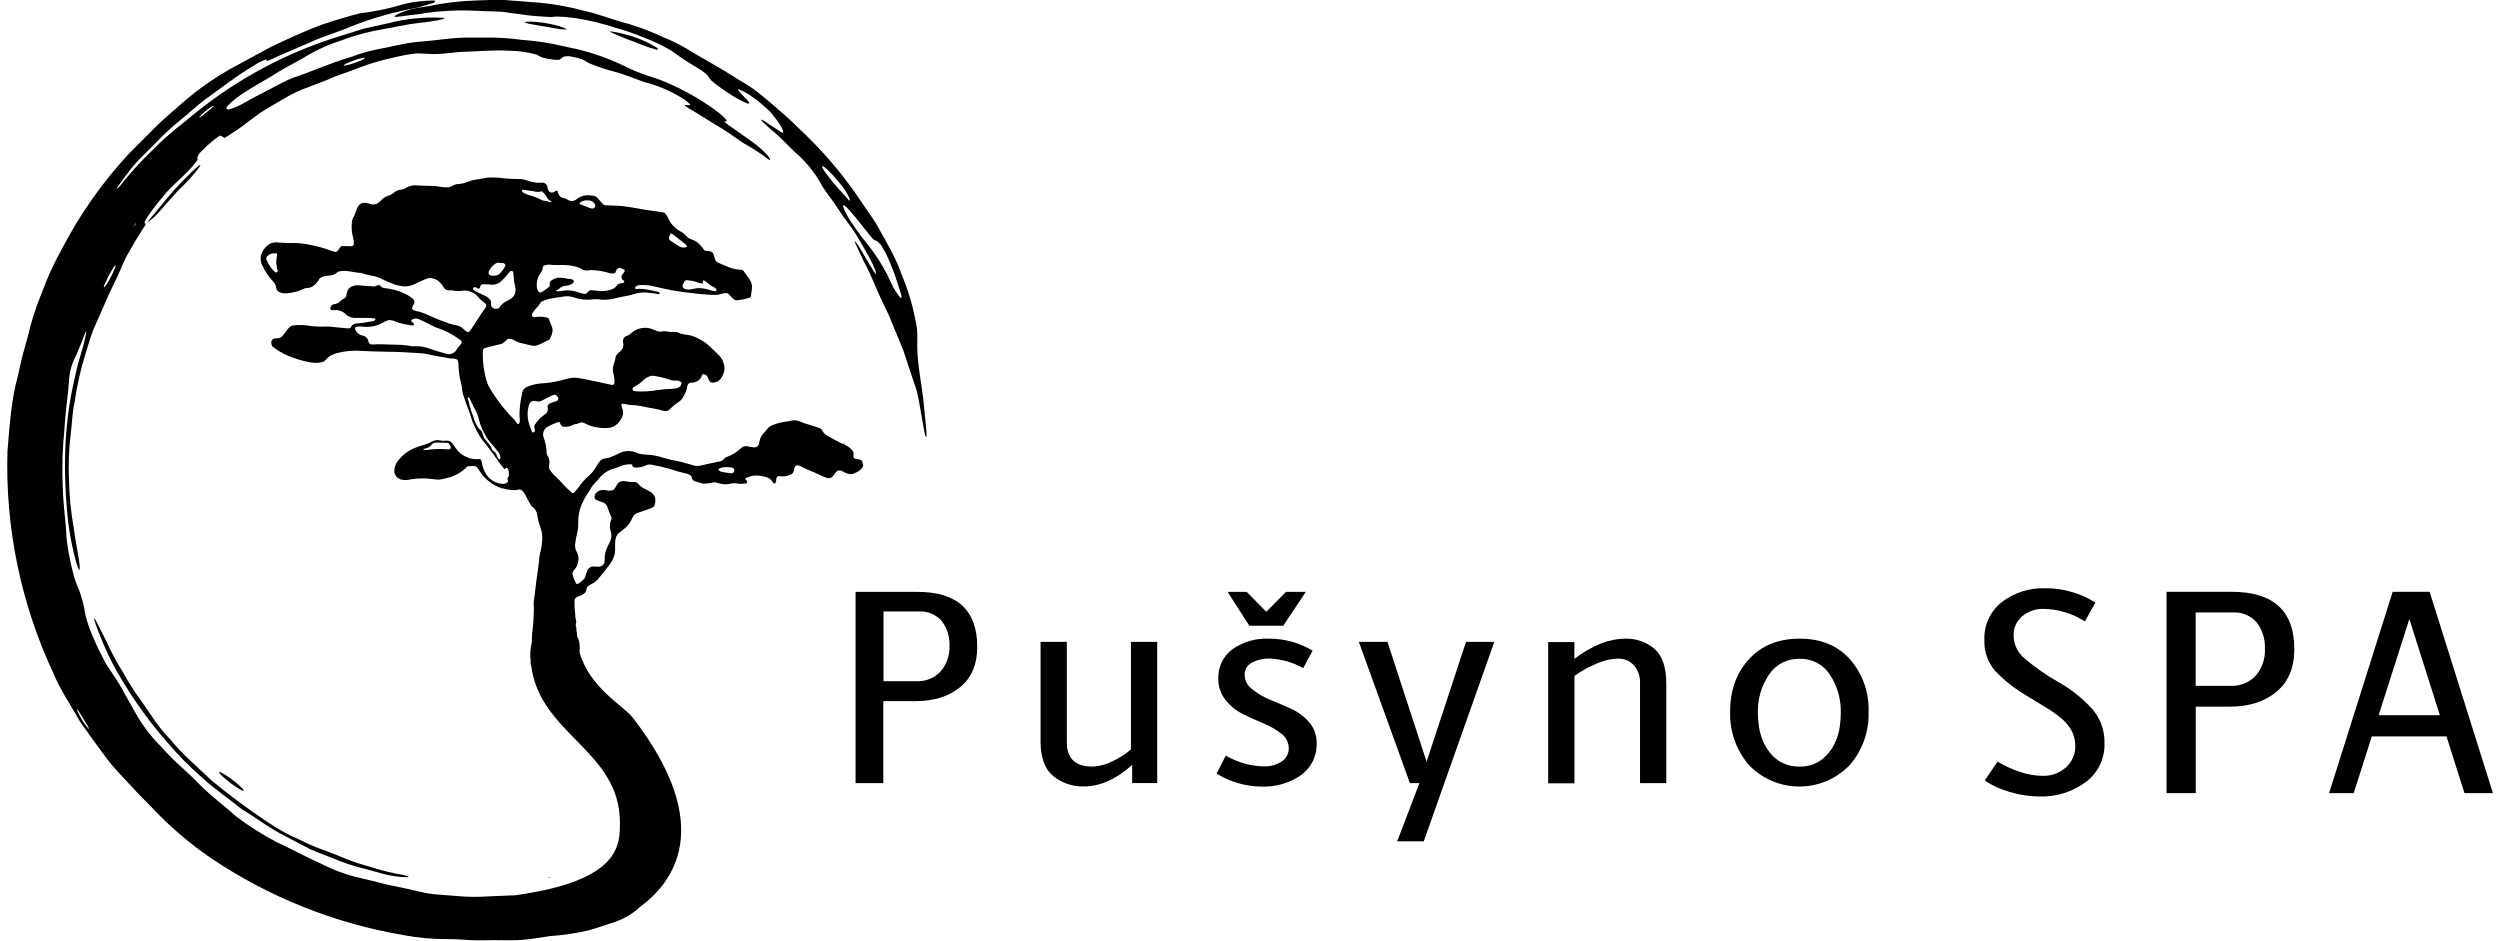 <svg width="100%" height="100%" viewBox="0 0 178 67" fill="none" xmlns="http://www.w3.org/2000/svg">
    <g clip-path="url(#clip0_273_465)">
        <path
            d="M61.47 33.112C61.426 33.043 61.4 32.965 61.394 32.884C61.397 32.866 61.394 32.847 61.385 32.831C61.377 32.815 61.364 32.802 61.347 32.793C61.242 32.685 61.014 32.703 60.891 32.656L60.801 32.609C60.754 32.566 60.772 32.475 60.772 32.414C60.772 32.352 60.786 32.23 60.754 32.186C60.722 32.142 60.725 32.11 60.696 32.078C60.533 31.893 60.334 31.744 60.111 31.64V31.52L60.082 31.552V31.631C60.009 31.599 59.927 31.561 59.819 31.517C59.495 31.362 59.18 31.189 58.874 31C58.749 30.935 58.647 30.833 58.582 30.708C58.559 30.648 58.522 30.595 58.474 30.552C58.426 30.51 58.369 30.479 58.307 30.463C58.015 30.358 57.685 30.267 57.381 30.171C57.26 30.135 57.143 30.09 57.03 30.036C56.799 29.92 56.534 29.893 56.284 29.96C56.042 30.019 55.782 30.036 55.539 30.095C55.362 30.135 55.188 30.192 55.022 30.264C54.859 30.319 54.717 30.42 54.612 30.556C54.539 30.66 54.457 30.758 54.367 30.848C54.211 31.008 54.108 31.212 54.075 31.432C54.013 31.783 53.922 31.905 53.513 31.829C53.437 31.815 53.361 31.815 53.3 31.797C53.198 31.762 53.089 31.758 52.985 31.785C52.881 31.812 52.787 31.869 52.715 31.949C52.44 32.208 52.113 32.407 51.756 32.533C51.695 32.566 51.604 32.595 51.575 32.641C51.53 32.71 51.469 32.766 51.397 32.806C51.325 32.846 51.245 32.867 51.163 32.869C50.768 32.945 50.388 33.036 49.994 33.126C49.764 33.197 49.518 33.192 49.292 33.112C49.111 33.05 48.912 33.007 48.708 32.945C48.591 32.9 48.469 32.87 48.345 32.855C47.969 32.792 47.598 32.705 47.234 32.595C46.823 32.452 46.392 32.375 45.957 32.367C45.722 32.357 45.49 32.305 45.273 32.215C45.077 32.136 44.865 32.103 44.655 32.116C44.444 32.129 44.239 32.189 44.054 32.291C43.911 32.366 43.763 32.432 43.612 32.489C43.45 32.569 43.275 32.62 43.095 32.641C43.005 32.646 42.917 32.673 42.841 32.721C42.764 32.768 42.701 32.834 42.656 32.913C42.576 33.014 42.505 33.121 42.443 33.234C42.302 33.489 42.116 33.715 41.894 33.903C41.615 34.148 41.37 34.429 41.166 34.738C41.072 34.858 40.967 34.981 40.873 35.086C40.851 35.102 40.825 35.11 40.797 35.11C40.77 35.11 40.743 35.102 40.721 35.086C40.537 34.89 40.309 34.738 40.137 34.525C39.914 34.266 39.675 34.022 39.42 33.795C39.381 33.759 39.346 33.719 39.315 33.675C39.102 33.383 39.04 33.401 39.116 32.974C39.143 32.805 39.105 32.633 39.011 32.489C38.952 32.404 38.92 32.302 38.921 32.197C38.906 31.866 38.844 31.539 38.736 31.225C38.697 31.147 38.674 31.061 38.669 30.974C38.664 30.887 38.677 30.799 38.707 30.717C38.737 30.635 38.784 30.56 38.844 30.497C38.905 30.433 38.977 30.383 39.058 30.349C39.273 30.235 39.495 30.138 39.724 30.057C39.75 30.05 39.778 30.05 39.803 30.057C39.877 30.057 39.894 30.177 39.923 30.238C39.949 30.284 39.986 30.323 40.032 30.35C40.078 30.377 40.13 30.39 40.183 30.39C40.385 30.397 40.585 30.356 40.768 30.27C40.828 30.231 40.896 30.205 40.967 30.194C41.133 30.194 41.259 30.086 41.452 30.071C41.553 30.104 41.651 30.145 41.744 30.194C42.24 30.42 42.786 30.514 43.329 30.466C43.464 30.454 43.595 30.416 43.715 30.353C43.835 30.29 43.941 30.205 44.027 30.101C44.102 30.026 44.163 29.939 44.209 29.844C44.29 29.734 44.341 29.605 44.357 29.469C44.374 29.333 44.355 29.196 44.302 29.07C44.27 29.008 44.27 28.933 44.241 28.857C44.212 28.781 44.302 28.748 44.331 28.748C44.361 28.748 44.375 28.748 44.393 28.748C44.672 28.814 44.957 28.85 45.243 28.857C45.67 28.9 46.094 29.023 46.521 29.084C46.763 29.125 47.002 29.18 47.237 29.251C47.319 29.278 47.407 29.281 47.491 29.259C47.574 29.238 47.65 29.192 47.708 29.128C47.881 28.942 48.078 28.779 48.292 28.643C48.465 28.532 48.602 28.374 48.687 28.188C48.806 27.985 48.888 27.764 48.93 27.534C48.929 27.459 48.958 27.387 49.009 27.333C49.06 27.279 49.13 27.246 49.204 27.242H49.266C49.43 27.241 49.59 27.188 49.721 27.089C49.853 26.991 49.95 26.853 49.997 26.695C50.011 26.634 50.102 26.619 50.178 26.663C50.254 26.707 50.344 26.739 50.377 26.833C50.418 26.911 50.453 26.992 50.482 27.075C50.503 27.133 50.544 27.181 50.597 27.212C50.651 27.242 50.714 27.253 50.774 27.242C50.891 27.237 51.005 27.205 51.107 27.147C51.209 27.089 51.295 27.007 51.359 26.909C51.388 26.862 51.406 26.815 51.435 26.757C51.562 26.558 51.611 26.32 51.572 26.088C51.536 25.797 51.408 25.525 51.207 25.311C50.964 25.069 50.719 24.826 50.461 24.599C50.276 24.427 50.066 24.283 49.839 24.172C49.628 24.039 49.397 23.94 49.155 23.88C49.061 23.866 48.971 23.851 48.895 23.833L48.576 23.79C48.377 23.743 48.225 23.591 48.012 23.638C47.816 23.643 47.62 23.628 47.427 23.591C47.357 23.584 47.287 23.584 47.217 23.591C47.019 23.637 46.811 23.61 46.632 23.515C46.549 23.471 46.462 23.436 46.372 23.41C46.184 23.346 45.984 23.325 45.787 23.349C45.491 23.372 45.21 23.489 44.983 23.682C44.891 23.784 44.776 23.862 44.647 23.909C44.559 23.93 44.481 23.981 44.428 24.054C44.374 24.127 44.348 24.216 44.355 24.307C44.355 24.383 44.387 24.444 44.387 24.52C44.39 24.619 44.369 24.717 44.326 24.806C44.283 24.896 44.22 24.974 44.141 25.034C44.069 25.087 44.004 25.149 43.946 25.218C43.899 25.271 43.862 25.332 43.837 25.399C43.815 25.576 43.77 25.75 43.703 25.916C43.623 26.141 43.612 26.385 43.671 26.617C43.734 26.828 43.76 27.048 43.747 27.268C43.746 27.289 43.74 27.311 43.73 27.33C43.719 27.349 43.705 27.365 43.688 27.378C43.671 27.392 43.651 27.401 43.63 27.405C43.609 27.41 43.587 27.41 43.566 27.405L42.075 27.087C41.782 27.026 41.511 26.964 41.221 26.92C40.969 26.876 40.709 26.886 40.461 26.95C40.265 26.996 40.081 27.04 39.877 27.101C39.428 27.212 38.97 27.278 38.508 27.3C38.196 27.33 37.889 27.402 37.596 27.513C37.482 27.548 37.381 27.615 37.305 27.707C37.229 27.799 37.182 27.912 37.17 28.03C37.04 28.577 36.979 29.138 36.988 29.701C37.029 29.846 37.024 30 36.974 30.142C36.959 30.164 36.937 30.179 36.911 30.184C36.885 30.19 36.858 30.185 36.836 30.171C36.775 30.127 36.76 30.051 36.714 30.004C36.669 29.939 36.618 29.878 36.562 29.823C36.456 29.715 36.348 29.61 36.243 29.487C35.827 29.034 35.45 28.545 35.117 28.027C35.028 27.902 34.946 27.77 34.875 27.633C34.764 27.459 34.682 27.269 34.629 27.069C34.454 26.442 34.367 25.793 34.372 25.142C34.372 25.081 34.387 25.005 34.387 24.943C34.394 24.904 34.412 24.867 34.438 24.838C34.465 24.808 34.5 24.787 34.539 24.777C34.691 24.73 34.857 24.701 35.009 24.654L35.74 24.473C35.83 24.425 35.912 24.363 35.983 24.289C36.044 24.245 36.091 24.169 36.167 24.137C36.243 24.105 36.304 24.137 36.366 24.137C36.423 24.143 36.48 24.159 36.532 24.184C36.942 24.458 37.409 24.476 37.871 24.61C38.031 24.642 38.196 24.62 38.342 24.549C38.617 24.441 38.859 24.307 39.134 24.169C39.197 24.04 39.253 23.908 39.301 23.772C39.365 23.581 39.354 23.371 39.268 23.188C39.204 23.046 39.148 22.899 39.102 22.75C39.092 22.715 39.072 22.684 39.045 22.66C39.018 22.636 38.985 22.619 38.95 22.613C38.702 22.55 38.444 22.534 38.19 22.566C38.135 22.579 38.079 22.584 38.023 22.581C37.996 22.578 37.97 22.569 37.947 22.554C37.923 22.539 37.904 22.519 37.891 22.495C37.877 22.471 37.87 22.445 37.869 22.417C37.868 22.39 37.874 22.363 37.886 22.338C37.963 22.215 38.049 22.098 38.143 21.988C38.272 21.861 38.385 21.719 38.479 21.564C38.491 21.539 38.508 21.517 38.528 21.498C38.549 21.48 38.573 21.465 38.599 21.456C38.746 21.386 38.9 21.331 39.058 21.29C39.391 21.214 39.742 21.167 40.075 21.123C40.328 21.069 40.59 21.084 40.835 21.167C41.263 21.324 41.722 21.376 42.174 21.319C42.392 21.294 42.613 21.3 42.829 21.337C43.123 21.356 43.419 21.33 43.706 21.261C43.963 21.199 44.238 21.138 44.495 21.091C44.728 21.058 44.957 21.002 45.179 20.925C45.51 20.826 45.858 20.8 46.199 20.849L46.609 20.895C46.702 20.91 46.854 20.971 46.945 20.925C47.035 20.878 46.916 20.788 46.869 20.773C46.789 20.752 46.708 20.736 46.626 20.726C46.474 20.697 46.334 20.653 46.185 20.636C45.891 20.57 45.588 20.549 45.287 20.574C45.255 20.574 45.211 20.545 45.211 20.516C45.213 20.48 45.229 20.447 45.255 20.422C45.322 20.357 45.408 20.314 45.501 20.303C45.842 20.275 46.185 20.301 46.518 20.379C46.898 20.469 47.296 20.56 47.687 20.636C47.696 20.635 47.705 20.636 47.713 20.639C47.721 20.642 47.728 20.647 47.734 20.653C48.541 20.805 50.868 21.091 51.186 20.971C51.306 20.933 51.428 20.902 51.552 20.881C51.622 20.858 51.697 20.857 51.768 20.878C51.839 20.899 51.901 20.942 51.946 21.001C52.037 21.122 52.144 21.229 52.265 21.319C52.316 21.362 52.382 21.384 52.449 21.38C52.714 21.364 52.977 21.315 53.23 21.234C53.458 21.173 53.472 21.173 53.487 20.901C53.505 20.793 53.519 20.688 53.534 20.58C53.569 20.346 53.514 20.107 53.382 19.911C53.244 19.698 53.089 19.503 52.94 19.289C52.925 19.267 52.904 19.248 52.881 19.235C52.857 19.222 52.83 19.215 52.803 19.213C52.402 19.199 52.008 19.099 51.648 18.921C51.464 18.86 51.297 18.77 51.116 18.694C51.063 18.671 51.016 18.636 50.978 18.591C50.941 18.546 50.915 18.493 50.903 18.436C50.888 18.404 50.888 18.361 50.871 18.328C50.78 17.949 50.719 17.887 50.324 17.873C50.279 17.873 50.235 17.862 50.195 17.841C50.155 17.82 50.121 17.79 50.096 17.753C50.081 17.721 50.049 17.692 50.035 17.66C49.918 17.501 49.78 17.358 49.625 17.236C49.523 17.162 49.41 17.105 49.289 17.067C49.112 17.015 48.954 16.914 48.833 16.775C48.717 16.637 48.571 16.527 48.406 16.454C48.026 16.236 47.727 15.899 47.556 15.496C47.517 15.416 47.471 15.34 47.418 15.268C47.397 15.228 47.367 15.193 47.33 15.167C47.293 15.14 47.25 15.123 47.205 15.116C46.962 15.087 46.72 15.04 46.477 15.011C46.141 14.979 45.822 14.92 45.504 14.859C45.106 14.783 44.712 14.722 44.317 14.675C43.922 14.628 43.539 14.646 43.148 14.617C43.049 14.611 42.956 14.567 42.89 14.494L42.569 14.129C42.526 14.071 42.471 14.023 42.408 13.989C42.345 13.955 42.275 13.935 42.203 13.93C42.112 13.928 42.021 13.918 41.931 13.901C41.694 13.892 41.459 13.945 41.248 14.053C41.078 14.143 40.955 14.31 40.712 14.31C40.47 14.31 40.379 14.176 40.213 14.114C40.198 14.114 40.181 14.114 40.166 14.114C40.048 14.097 39.94 14.041 39.857 13.956C39.775 13.87 39.723 13.759 39.71 13.641C39.71 13.565 39.619 13.551 39.543 13.612C39.532 13.627 39.515 13.637 39.496 13.641C39.46 13.673 39.416 13.695 39.368 13.706C39.321 13.716 39.272 13.715 39.225 13.701C39.178 13.688 39.135 13.663 39.101 13.629C39.066 13.595 39.04 13.553 39.026 13.507C39.004 13.402 38.974 13.3 38.935 13.2C38.909 13.144 38.868 13.096 38.817 13.061C38.765 13.027 38.705 13.007 38.643 13.005C38.517 13.019 38.389 13.019 38.263 13.005C38.029 12.989 37.798 12.943 37.576 12.867C37.363 12.781 37.136 12.74 36.907 12.745C36.587 12.745 36.268 12.73 35.951 12.701C35.563 12.65 35.172 12.629 34.781 12.639C34.546 12.664 34.312 12.704 34.083 12.762C33.828 12.788 33.578 12.844 33.337 12.929C33.087 13.04 32.818 13.101 32.545 13.11C32.471 13.116 32.398 13.137 32.332 13.171C32.237 13.222 32.139 13.268 32.039 13.308C31.952 13.339 31.859 13.349 31.767 13.338C31.507 13.338 31.265 13.279 31.008 13.247C30.866 13.235 30.723 13.23 30.581 13.232C30.288 13.232 29.996 13.218 29.704 13.2C29.41 13.166 29.114 13.237 28.868 13.399C28.669 13.536 28.441 13.489 28.245 13.583C28.049 13.676 27.953 13.84 27.742 13.901C27.494 13.963 27.271 14.101 27.105 14.295C27.041 14.36 26.97 14.416 26.892 14.462C26.825 14.512 26.747 14.546 26.664 14.559C26.582 14.572 26.497 14.565 26.418 14.538C26.3 14.494 26.177 14.463 26.053 14.447C25.926 14.421 25.794 14.443 25.682 14.507C25.57 14.572 25.486 14.675 25.445 14.798C25.344 15.077 25.228 15.351 25.097 15.618C25.078 15.655 25.067 15.696 25.065 15.738C25.024 16.042 25.029 16.35 25.079 16.652C25.126 16.833 25.155 17 25.187 17.184C25.195 17.255 25.195 17.326 25.187 17.397C25.182 17.431 25.166 17.463 25.141 17.487C25.116 17.511 25.084 17.527 25.05 17.531C24.837 17.531 24.623 17.531 24.395 17.517C24.36 17.514 24.324 17.521 24.292 17.537C24.26 17.553 24.233 17.577 24.214 17.607C24.214 17.639 24.167 17.669 24.153 17.701C24.015 17.943 23.954 17.993 23.62 17.867C23.181 17.699 22.728 17.567 22.267 17.473C21.789 17.356 21.298 17.299 20.805 17.303C20.513 17.321 20.016 17.274 19.712 17.26C19.574 17.25 19.435 17.271 19.306 17.321C19.177 17.372 19.061 17.451 18.967 17.552C18.843 17.661 18.743 17.795 18.674 17.946C18.595 18.091 18.554 18.253 18.554 18.418C18.554 18.582 18.595 18.744 18.674 18.889C18.857 19.304 19.109 19.684 19.42 20.014C19.557 20.14 19.644 20.313 19.663 20.498C19.669 20.547 19.685 20.593 19.709 20.636C19.747 20.698 19.799 20.75 19.861 20.788C19.954 20.831 20.052 20.862 20.154 20.878C20.336 20.89 20.52 20.88 20.7 20.849C21.024 20.804 21.338 20.705 21.63 20.557C21.695 20.524 21.767 20.508 21.84 20.51C21.96 20.51 22.078 20.484 22.186 20.434C22.294 20.384 22.39 20.31 22.466 20.218C22.554 20.131 22.631 20.033 22.694 19.926C22.73 19.862 22.78 19.807 22.84 19.765C22.9 19.723 22.969 19.695 23.042 19.683C23.166 19.648 23.295 19.627 23.425 19.622C23.64 19.617 23.847 19.537 24.009 19.394C24.081 19.342 24.166 19.311 24.255 19.304C24.488 19.277 24.724 19.287 24.953 19.333L25.538 19.427C25.593 19.419 25.649 19.419 25.705 19.427C25.996 19.532 26.296 19.608 26.602 19.654C26.831 19.703 27.052 19.785 27.257 19.897C27.462 20.004 27.675 20.096 27.894 20.171C28.142 20.28 28.404 20.351 28.672 20.384C28.948 20.414 29.228 20.367 29.479 20.247L30.063 19.973C30.201 19.908 30.342 19.852 30.487 19.806C30.637 19.788 30.79 19.805 30.932 19.856C31.075 19.907 31.203 19.99 31.309 20.098C31.423 20.211 31.521 20.339 31.601 20.478C31.642 20.548 31.704 20.604 31.777 20.639C31.851 20.673 31.933 20.686 32.013 20.674C32.068 20.666 32.124 20.666 32.18 20.674C32.444 20.741 32.72 20.747 32.986 20.691C33.141 20.672 33.298 20.694 33.443 20.752C33.655 20.805 33.846 20.921 33.989 21.085C34.139 21.27 34.313 21.433 34.507 21.57C34.615 21.649 34.673 21.739 34.597 21.862C34.568 21.909 34.539 21.956 34.507 21.999C34.293 22.242 33.504 23.579 33.396 23.626C33.364 23.64 33.328 23.645 33.294 23.64C33.259 23.634 33.227 23.62 33.2 23.597C33.111 23.535 33.029 23.463 32.954 23.384C32.816 23.256 32.641 23.176 32.455 23.156C32.31 23.128 32.168 23.093 32.028 23.048C31.616 22.911 31.235 22.756 30.841 22.592C30.66 22.516 30.476 22.426 30.294 22.35C30.157 22.303 30.019 22.242 29.882 22.198C29.725 22.18 29.571 22.138 29.426 22.075C29.274 21.97 29.365 21.818 29.444 21.696C29.47 21.659 29.489 21.616 29.498 21.572C29.507 21.527 29.506 21.481 29.496 21.436C29.486 21.392 29.466 21.35 29.438 21.314C29.411 21.277 29.376 21.247 29.335 21.226C29.138 21.067 28.917 20.939 28.681 20.846C28.298 20.68 27.893 20.571 27.479 20.525C27.391 20.521 27.303 20.501 27.222 20.466C27.114 20.434 27.084 20.282 26.962 20.297C26.839 20.311 26.766 20.373 26.669 20.39C26.563 20.392 26.456 20.386 26.351 20.373C26.076 20.373 25.804 20.329 25.544 20.314C25.366 20.298 25.188 20.329 25.027 20.405C24.957 20.436 24.895 20.482 24.844 20.54C24.794 20.597 24.756 20.665 24.734 20.738C24.691 20.878 24.655 21.02 24.629 21.164C24.442 21.269 24.268 21.397 24.112 21.544C24.052 21.586 23.984 21.617 23.913 21.634L23.702 21.681C23.594 21.71 23.442 21.973 23.565 22.061C23.571 22.066 23.578 22.071 23.585 22.073C23.593 22.076 23.601 22.076 23.609 22.075C23.746 22.091 23.884 22.091 24.021 22.075C24.159 22.099 24.293 22.145 24.416 22.213C24.538 22.289 24.614 22.397 24.734 22.473C24.903 22.579 25.099 22.637 25.299 22.639H26.044C26.247 22.634 26.45 22.643 26.652 22.668C26.684 22.668 26.728 22.7 26.728 22.73C26.728 22.759 26.728 22.762 26.728 22.762C26.703 22.794 26.671 22.821 26.634 22.839C26.597 22.858 26.556 22.867 26.515 22.867C26.148 22.946 25.777 23.002 25.404 23.033C25.338 23.031 25.273 23.044 25.213 23.07C25.152 23.096 25.099 23.136 25.056 23.185C25.009 23.246 24.98 23.337 24.904 23.369C24.807 23.383 24.709 23.383 24.611 23.369C24.199 23.322 23.79 23.293 23.363 23.246C22.963 23.267 22.561 23.258 22.162 23.217C21.741 23.133 21.31 23.117 20.884 23.171C20.793 23.174 20.706 23.212 20.642 23.279C20.572 23.336 20.511 23.401 20.458 23.474C20.382 23.55 20.335 23.658 20.259 23.734C20.002 24.026 20.078 24.067 19.636 24.096C19.59 24.092 19.544 24.098 19.501 24.114C19.459 24.131 19.42 24.157 19.389 24.192C19.359 24.226 19.336 24.267 19.324 24.311C19.312 24.355 19.311 24.402 19.32 24.447C19.327 24.516 19.348 24.584 19.382 24.645C19.4 24.677 19.426 24.703 19.458 24.721C19.732 24.926 20.026 25.104 20.335 25.253C20.656 25.396 20.986 25.518 21.323 25.618C21.826 25.752 22.358 25.91 22.875 25.799C22.986 25.781 23.089 25.727 23.167 25.647C23.254 25.545 23.352 25.453 23.46 25.372C23.64 25.261 23.838 25.179 24.044 25.13C24.56 24.997 25.094 24.945 25.626 24.978C26.234 25.008 26.827 25.04 27.435 25.04C28.312 25.04 29.189 25.101 30.081 25.159C30.174 25.168 30.265 25.183 30.356 25.206C30.706 25.267 31.072 25.358 31.42 25.405C31.604 25.434 31.785 25.466 31.969 25.51C32.153 25.554 32.531 25.466 32.606 25.694C32.621 25.752 32.621 25.814 32.639 25.875C32.644 26.362 32.709 26.847 32.834 27.317C32.852 27.356 32.863 27.398 32.867 27.44C32.885 27.725 32.941 28.006 33.033 28.275C33.109 28.535 33.519 29.552 33.618 29.963C33.618 29.993 33.647 30.025 33.662 30.069C33.822 30.46 34.017 30.837 34.246 31.193C34.384 31.392 34.539 31.558 34.702 31.777C34.866 31.996 35.115 32.309 35.249 32.507C35.383 32.706 35.462 32.825 35.585 32.992L35.767 33.22C35.813 33.266 35.843 33.342 35.904 33.389C35.913 33.396 35.923 33.4 35.934 33.4C35.946 33.4 35.956 33.396 35.965 33.389C36.012 33.357 36.012 33.281 36.088 33.313C36.109 33.319 36.129 33.331 36.145 33.347C36.161 33.363 36.172 33.382 36.179 33.404C36.218 33.505 36.234 33.614 36.225 33.722C36.225 33.783 36.255 33.845 36.225 33.906C36.196 33.967 36.132 33.996 36.132 34.072C36.132 34.192 36.225 34.254 36.103 34.364C36.017 34.424 35.915 34.455 35.81 34.455C35.568 34.445 35.333 34.376 35.123 34.254C34.914 34.133 34.737 33.962 34.609 33.757C34.441 33.477 34.331 33.166 34.287 32.843C34.278 32.791 34.252 32.744 34.214 32.709C34.191 32.694 34.166 32.686 34.139 32.683C34.112 32.68 34.085 32.682 34.059 32.691C33.742 32.711 33.424 32.648 33.139 32.507C32.854 32.366 32.611 32.152 32.434 31.888C32.297 31.689 32.174 31.447 31.946 31.386C31.83 31.37 31.713 31.37 31.598 31.386C31.414 31.386 31.233 31.324 31.048 31.339C30.887 31.372 30.732 31.434 30.592 31.523C30.242 31.689 29.862 31.751 29.514 31.902C29.05 32.091 28.646 32.401 28.344 32.799C28.162 33.015 28.065 33.29 28.073 33.573C28.087 33.701 28.137 33.822 28.218 33.922C28.299 34.021 28.407 34.096 28.529 34.137C28.779 34.199 29.041 34.194 29.289 34.122C29.773 34.049 30.265 34.043 30.75 34.105C30.922 34.129 31.095 34.145 31.268 34.151C31.438 34.13 31.606 34.095 31.77 34.046C32.281 33.939 32.753 33.697 33.139 33.345C33.186 33.28 33.249 33.227 33.323 33.193C33.368 33.186 33.414 33.186 33.46 33.193C33.591 33.17 33.724 33.17 33.855 33.193C33.957 33.257 34.041 33.346 34.097 33.453C34.258 33.736 34.469 33.988 34.72 34.195C35.022 34.458 35.374 34.656 35.755 34.779H35.769C35.801 34.779 35.816 34.779 35.845 34.779C35.989 34.826 36.137 34.857 36.287 34.873C36.419 34.89 36.551 34.9 36.684 34.902C36.728 34.902 36.775 34.873 36.836 34.873C36.894 34.851 36.957 34.845 37.018 34.855C37.079 34.866 37.136 34.892 37.184 34.931C37.321 35.083 37.43 35.258 37.506 35.448C37.564 35.556 37.626 35.661 37.687 35.769C37.727 35.853 37.773 35.934 37.824 36.012C37.868 36.087 37.944 36.117 38.006 36.163C38.165 36.327 38.257 36.543 38.266 36.771C38.312 37.041 38.383 37.306 38.479 37.562C38.595 37.867 38.636 38.194 38.599 38.517C38.579 38.826 38.528 39.132 38.447 39.431C38.404 39.584 38.383 39.743 38.386 39.901C38.356 40.129 38.266 40.827 38.266 40.842C38.234 40.921 38.02 42.772 38.006 42.848C37.998 42.945 37.998 43.043 38.006 43.14C38.015 43.404 38.011 43.668 37.991 43.932C37.987 44.242 37.962 44.551 37.915 44.858C37.897 44.983 37.886 45.11 37.883 45.237L37.856 45.769C37.755 46.186 37.73 46.618 37.781 47.045C37.781 47.133 37.781 47.217 37.781 47.305L37.816 47.349C38.4 52.287 44.139 53.417 44.139 58.572C44.139 60.184 44.139 62.66 36.898 63.712L36.661 63.744L34.647 63.828C33.965 63.874 33.281 63.865 32.601 63.802C31.671 63.715 30.733 63.718 29.882 63.484L28.643 63.206L27.535 62.979L26.479 62.707L25.716 62.529C24.738 62.312 23.792 61.971 22.901 61.513C22.039 61.142 21.13 60.636 20.148 60.175L19.762 59.991C18.724 59.456 17.735 58.832 16.807 58.125C16.035 57.427 15.053 56.694 14.252 55.897C13.828 55.459 13.401 55.047 12.963 54.655C12.446 54.199 11.958 53.712 11.501 53.195C10.72 52.421 10.059 51.535 9.539 50.567L9.113 49.81C8.838 49.349 8.627 48.888 8.309 48.42C8.037 48.011 7.803 47.655 7.517 47.22C6.932 46.119 6.28 44.685 6.084 43.789C6.032 43.511 5.999 43.345 5.953 43.085C5.837 42.584 5.676 42.095 5.47 41.625C5.377 41.405 5.301 41.179 5.245 40.947C5.146 40.55 5.02 40.045 4.953 39.685C4.85 39.188 4.775 38.685 4.728 38.178C4.693 37.162 4.506 36.041 4.471 34.759C4.405 33.379 4.442 31.997 4.582 30.623C4.64 29.493 4.789 28.515 4.856 27.811C4.877 27.537 4.9 27.262 4.924 26.958C4.957 26.553 5.05 26.154 5.199 25.776C5.427 25.259 5.614 24.899 5.912 24.093C6.035 23.758 6.134 23.527 6.149 23.629C6.059 24.122 5.941 24.61 5.795 25.089C5.609 25.669 5.455 26.259 5.336 26.856C4.579 29.975 4.491 33.217 4.775 36.4C4.864 37.454 5.036 38.5 5.289 39.528C5.488 40.372 5.695 40.833 5.675 40.427C5.675 39.843 5.383 38.701 5.245 37.542C5.046 36.441 4.935 35.325 4.915 34.207C4.861 33.096 4.902 31.982 5.038 30.878C5.131 30.165 5.143 29.373 5.307 28.661C5.475 27.473 5.739 26.301 6.096 25.156C6.271 24.602 6.429 24.052 6.622 23.524L7.3 21.994C7.625 21.193 8.034 20.367 8.373 19.657C8.651 19.073 8.826 18.53 9.13 18.036C9.469 17.426 9.89 16.719 10.37 15.992L10.454 15.893H10.428L10.405 15.928C10.413 15.917 10.419 15.905 10.425 15.893L10.37 15.98L10.302 15.878C10.215 15.758 10.995 14.71 11.72 13.854C12.173 13.3 12.691 12.888 13.182 12.394C13.504 12.088 13.797 11.752 14.059 11.393C14.076 11.314 14.041 11.279 14.059 11.203C14.084 11.121 14.119 11.042 14.164 10.969C14.179 10.94 14.272 10.849 14.313 10.797C14.589 10.512 14.882 10.244 15.19 9.994C15.34 9.868 15.499 9.754 15.666 9.652C15.804 9.681 15.868 9.772 15.985 9.818C16.014 9.818 16.757 9.345 17.131 9.074L18.511 8.043C19.095 7.669 19.68 7.339 20.238 7.015C20.788 6.683 21.369 6.409 21.975 6.197L22.676 5.931C23.071 5.782 23.457 5.619 23.846 5.449L25.079 5.011C25.859 4.691 26.661 4.427 27.479 4.223C28.371 4.01 29.353 3.785 29.818 3.802L30.847 3.849C31.23 3.867 32.016 3.773 32.791 3.697C33.945 3.677 35.097 3.537 36.261 3.613C36.912 3.617 37.56 3.708 38.187 3.884L38.622 4.103C38.64 4.103 38.859 4.159 38.985 4.182L39.365 4.24C39.511 4.257 39.659 4.263 39.806 4.258C39.915 4.205 40.014 4.134 40.099 4.048C40.342 3.98 40.599 3.986 40.838 4.065C41.096 4.1 41.347 4.176 41.581 4.29C41.708 4.373 41.839 4.448 41.975 4.515C42.546 4.748 43.132 4.944 43.729 5.099C44.63 5.336 45.404 5.709 46.103 5.908C47.052 6.165 47.953 6.573 48.772 7.117C48.941 7.257 49.152 7.409 49.137 7.465C49.123 7.52 48.883 7.465 48.763 7.479C48.643 7.494 49.076 7.724 49.599 8.046L51.081 8.96C52.04 9.509 52.63 10.046 53.151 10.315C53.659 10.601 54.147 10.921 54.612 11.273C54.738 11.363 54.843 11.428 54.843 11.395C54.843 11.363 54.802 11.255 54.674 11.089C54.311 10.682 53.898 10.322 53.446 10.017L52.207 9.141C52.113 9.068 51.914 8.934 51.87 8.907C51.756 8.825 51.649 8.735 51.549 8.636C51.531 8.598 51.686 8.665 51.712 8.653C52.005 8.563 49.979 6.936 47.404 5.85C46.904 5.631 46.427 5.505 45.928 5.321C45.425 5.153 44.937 4.947 44.466 4.705C43.391 4.187 42.264 3.783 41.104 3.502L39.385 3.134C38.657 2.991 37.921 2.893 37.181 2.842C36.442 2.738 35.697 2.682 34.951 2.675H33.147C32.022 2.696 30.958 2.897 29.908 2.967C28.859 3.037 27.862 3.344 26.848 3.516C26.252 3.642 25.665 3.81 25.094 4.021C23.282 4.562 22.045 5.163 20.881 5.531C20.352 5.718 19.449 6.241 18.707 6.612C17.964 6.983 17.336 7.38 16.982 7.535C16.289 7.85 15.956 7.908 16.21 7.535C16.505 7.233 16.831 6.962 17.181 6.726C18.253 6.016 19.227 5.522 19.996 5.014C20.791 4.55 21.475 4.22 22.013 3.878L22.305 3.718C22.933 3.384 23.589 3.107 24.267 2.891C25.015 2.607 25.784 2.38 26.567 2.211L29.198 1.717L30.616 1.536C31.347 1.434 31.864 1.288 31.58 1.27C30.236 1.192 28.887 1.326 27.584 1.668L25.912 2.036L24.29 2.544C20.449 3.712 16.874 5.62 13.766 8.16L13.033 8.764C12.219 9.389 11.452 10.072 10.738 10.808C9.954 11.562 9.224 12.37 8.554 13.226C8.332 13.495 8.227 13.519 8.434 13.226C8.642 12.934 8.946 12.502 9.206 12.181C9.791 11.384 10.542 10.75 11.211 10.046C11.732 9.504 12.288 8.995 12.875 8.525C13.46 8.052 13.992 7.546 14.573 7.105C15.772 6.261 16.891 5.353 18.11 4.652C18.375 4.459 18.672 4.314 18.987 4.223C19.014 4.278 18.788 4.48 19.426 4.179C20.01 3.887 20.817 3.578 21.569 3.233L22.024 3.037C23.144 2.517 24.196 2.255 25.032 1.869C26.515 1.285 28.053 0.849 29.622 0.567C30.031 0.45 30.499 0.327 30.809 0.225C31.01 0.155 30.975 0.105 30.97 0.055C30.964 0.006 29.943 0.055 29.16 0.199C28.602 0.31 28.128 0.491 27.538 0.616C26.91 0.761 26.275 0.872 25.635 0.946C24.875 1.133 23.933 1.419 22.951 1.743C21.671 2.211 20.42 2.801 19.189 3.391L16.301 4.962C15.229 5.575 14.214 6.284 13.27 7.079C12.577 7.704 11.808 8.317 11.13 8.989L9.221 10.899C7.297 12.963 5.666 15.281 4.374 17.788C3.828 18.769 3.361 19.791 2.977 20.846C2.558 21.851 2.226 22.889 1.983 23.95L1.577 25.41L1.267 26.792C0.822 28.357 0.682 30.238 0.53 32.16C0.374 37.557 1.475 42.916 3.746 47.816C4.284 49.115 5.067 50.26 5.742 51.449C6.327 52.278 6.932 53.102 7.528 53.914C8.125 54.725 8.844 55.415 9.475 56.11C9.899 56.597 10.434 57.088 10.858 57.541C12.117 58.877 13.518 60.072 15.035 61.107C19.145 63.872 23.796 65.735 28.681 66.571C29.74 66.776 30.817 66.874 31.896 66.863C32.425 66.863 32.975 66.904 33.53 66.939C34.086 66.974 34.661 66.939 35.237 66.939C35.886 66.939 36.526 66.971 37.17 66.918C37.813 66.866 38.462 66.758 39.14 66.653C40.083 66.588 41.02 66.449 41.94 66.235C42.668 66.03 43.224 65.814 43.954 65.584C44.438 65.394 44.891 65.134 45.299 64.813C45.369 64.751 45.436 64.687 45.504 64.623C47.936 62.87 51.011 58.829 45.062 51.11C44.404 50.257 41.964 48.964 41.262 46.437C41.287 46.253 41.287 46.067 41.262 45.883C41.254 45.685 41.197 45.492 41.096 45.322C41.089 45.159 41.069 44.997 41.037 44.837C41.053 44.754 41.042 44.668 41.005 44.592C40.99 44.527 40.99 44.46 41.005 44.396C41.035 44.312 41.035 44.22 41.005 44.136C40.977 44.053 40.963 43.967 40.961 43.879C40.961 43.695 40.929 43.514 40.914 43.33C40.907 43.24 40.907 43.149 40.914 43.059C40.914 42.965 40.897 42.874 40.897 42.784C40.908 42.694 40.946 42.61 41.005 42.542C41.09 42.49 41.183 42.454 41.28 42.434C41.363 42.4 41.444 42.359 41.522 42.314C41.575 42.285 41.62 42.246 41.657 42.198C41.694 42.151 41.721 42.097 41.736 42.039C41.746 41.966 41.767 41.894 41.797 41.826C41.888 41.66 42.13 41.598 42.282 41.493C42.435 41.391 42.569 41.262 42.677 41.114C42.905 40.839 43.118 40.579 43.332 40.293C43.546 40.039 43.697 39.739 43.773 39.417C43.849 38.961 43.697 38.444 43.954 38.065C44.1 37.908 44.264 37.77 44.443 37.653C44.678 37.468 44.866 37.228 44.989 36.955C45.025 36.856 45.077 36.763 45.141 36.68C45.231 36.593 45.342 36.531 45.463 36.499C45.735 36.409 46.024 36.301 46.299 36.207C46.374 36.181 46.446 36.145 46.512 36.099C46.582 36.037 46.625 35.95 46.632 35.857C46.684 35.686 46.673 35.503 46.603 35.34C46.419 34.916 45.825 34.87 45.521 34.537C45.469 34.468 45.408 34.406 45.34 34.353C45.223 34.312 45.097 34.302 44.974 34.324C44.822 34.324 44.682 34.277 44.519 34.262C44.367 34.233 44.21 34.26 44.077 34.338C43.878 34.475 43.849 34.779 43.636 34.899C43.466 34.946 43.288 34.946 43.118 34.899C42.949 34.866 42.774 34.888 42.618 34.96C42.541 34.997 42.473 35.052 42.422 35.122C42.371 35.191 42.338 35.272 42.326 35.357C42.324 35.398 42.329 35.438 42.341 35.477C42.355 35.524 42.402 35.553 42.446 35.585C42.645 35.705 42.919 35.719 43.101 35.877C43.282 36.035 43.314 36.362 43.434 36.604C43.493 36.697 43.53 36.802 43.542 36.911C43.53 36.991 43.504 37.068 43.466 37.139C43.399 37.4 43.414 37.675 43.51 37.927C43.555 38.143 43.529 38.368 43.434 38.567C43.343 38.78 43.206 38.99 43.142 39.204C43.097 39.347 43.067 39.495 43.051 39.645C43.055 39.782 43.05 39.919 43.036 40.056C42.998 40.154 42.927 40.236 42.836 40.289C42.745 40.342 42.638 40.363 42.534 40.348C42.443 40.348 42.352 40.334 42.262 40.334C42.179 40.33 42.096 40.349 42.023 40.389C41.95 40.429 41.89 40.489 41.85 40.562C41.809 40.64 41.773 40.721 41.744 40.804C41.712 40.897 41.698 40.973 41.668 41.064C41.655 41.12 41.629 41.172 41.592 41.216C41.456 41.362 41.296 41.486 41.119 41.581C41.102 41.587 41.084 41.588 41.068 41.582C41.051 41.576 41.037 41.564 41.028 41.549C40.918 41.367 40.836 41.17 40.786 40.965C40.76 40.896 40.757 40.821 40.776 40.749C40.795 40.678 40.835 40.615 40.891 40.567C41.043 40.407 41.14 40.203 41.166 39.983C41.217 39.768 41.19 39.541 41.09 39.344C41.022 39.236 40.976 39.116 40.955 38.991C40.934 38.866 40.938 38.737 40.967 38.614C40.999 38.418 41.028 38.219 41.075 38.03C41.151 37.769 41.181 37.497 41.166 37.226C41.156 36.755 41.25 36.288 41.44 35.857C41.554 35.61 41.686 35.371 41.835 35.144C41.896 35.036 41.972 34.931 42.034 34.823C42.122 34.661 42.234 34.513 42.367 34.385C42.46 34.293 42.547 34.196 42.627 34.093C42.911 33.722 43.313 33.459 43.767 33.348C43.867 33.318 43.964 33.282 44.06 33.24C44.209 33.168 44.367 33.117 44.53 33.088C44.655 33.064 44.783 33.054 44.91 33.059C44.93 33.052 44.952 33.052 44.972 33.059C45.018 33.088 45.018 33.164 45.048 33.211C45.068 33.235 45.093 33.255 45.122 33.268C45.151 33.281 45.183 33.287 45.214 33.287C45.47 33.304 45.727 33.257 45.96 33.15C46.09 33.077 46.242 33.055 46.386 33.088C46.797 33.156 47.203 33.248 47.602 33.363C48.047 33.513 48.498 33.639 48.956 33.742C48.988 33.742 49.017 33.775 49.064 33.789C49.116 33.804 49.162 33.833 49.196 33.873C49.231 33.914 49.253 33.964 49.26 34.017C49.269 34.071 49.291 34.123 49.326 34.165C49.361 34.208 49.407 34.24 49.459 34.259C49.651 34.325 49.846 34.38 50.043 34.426C50.133 34.44 50.225 34.44 50.315 34.426C50.443 34.414 50.57 34.394 50.695 34.367C50.8 34.335 50.912 34.335 51.017 34.367C51.122 34.397 51.23 34.411 51.335 34.443C51.546 34.496 51.766 34.496 51.976 34.443C52.15 34.4 52.331 34.394 52.508 34.426C52.616 34.455 52.73 34.461 52.841 34.443C52.897 34.446 52.953 34.44 53.008 34.426C53.054 34.426 53.101 34.443 53.145 34.411C53.189 34.379 53.177 34.382 53.177 34.367C53.189 34.343 53.194 34.316 53.192 34.289C53.189 34.262 53.179 34.237 53.162 34.215C53.13 34.183 53.069 34.154 53.069 34.093C53.069 34.032 53.221 33.988 53.268 33.97C53.504 33.874 53.76 33.838 54.013 33.865C54.266 33.881 54.513 33.942 54.744 34.046C54.878 34.107 54.986 34.306 55.077 34.397C55.077 34.397 55.106 34.397 55.124 34.426C55.131 34.429 55.138 34.431 55.146 34.431C55.154 34.432 55.161 34.431 55.168 34.428C55.175 34.425 55.182 34.421 55.187 34.415C55.193 34.41 55.197 34.404 55.2 34.397C55.276 34.306 55.258 34.169 55.276 34.064C55.284 34.02 55.306 33.979 55.338 33.949C55.371 33.918 55.413 33.899 55.457 33.894C55.494 33.892 55.531 33.898 55.565 33.912C55.799 33.944 56.037 33.907 56.249 33.804C56.318 33.786 56.38 33.749 56.428 33.698C56.477 33.646 56.509 33.581 56.521 33.512C56.568 33.331 56.583 33.103 56.813 33.132C56.888 33.148 56.959 33.173 57.027 33.208C57.319 33.36 57.653 33.5 57.971 33.634C58.29 33.769 58.556 33.926 58.883 34.029C59.249 34.151 59.354 33.786 59.553 33.588C59.595 33.538 59.655 33.506 59.719 33.497C59.886 33.465 60.055 33.602 60.193 33.663C60.287 33.703 60.385 33.734 60.485 33.754C60.593 33.778 60.706 33.763 60.804 33.71C61.058 33.614 61.394 33.43 61.47 33.112ZM45.045 27.659C45.077 27.615 45.106 27.554 45.153 27.539C45.397 27.422 45.618 27.262 45.805 27.066C45.954 26.933 46.131 26.833 46.322 26.774C46.39 26.747 46.465 26.742 46.535 26.76C46.912 26.816 47.283 26.902 47.646 27.017C47.779 27.081 47.926 27.108 48.073 27.096C48.237 27.078 48.401 27.127 48.529 27.23C48.53 27.284 48.52 27.339 48.499 27.389C48.478 27.439 48.446 27.485 48.406 27.522C48.34 27.586 48.255 27.629 48.164 27.645L47.845 27.688C47.519 27.691 47.194 27.718 46.872 27.767C46.335 27.865 45.788 27.895 45.243 27.858C45.197 27.858 45.135 27.826 45.092 27.826C45.07 27.804 45.055 27.778 45.047 27.748C45.038 27.719 45.038 27.689 45.045 27.659ZM49.821 20.154C49.853 20.154 49.897 20.154 49.929 20.183C49.962 20.212 50.035 20.198 50.049 20.139C50.064 20.081 50.005 19.97 50.078 19.97C50.1 19.969 50.122 19.975 50.14 19.987C50.192 20 50.239 20.026 50.277 20.063C50.412 20.19 50.56 20.302 50.719 20.396C50.827 20.443 50.961 20.487 51.011 20.624C51.011 20.653 51.026 20.685 51.011 20.7C50.99 20.719 50.963 20.73 50.935 20.732C50.788 20.73 50.642 20.699 50.508 20.639C50.355 20.59 50.197 20.555 50.038 20.533C49.843 20.509 49.646 20.513 49.453 20.548C49.264 20.605 49.065 20.626 48.868 20.609C48.716 20.58 48.55 20.472 48.611 20.291L48.702 20.092C48.709 20.066 48.722 20.042 48.739 20.021C48.756 20 48.778 19.983 48.801 19.97C48.825 19.957 48.852 19.949 48.879 19.947C48.906 19.944 48.933 19.947 48.959 19.955C49.255 19.977 49.545 20.048 49.818 20.165L49.821 20.154ZM47.676 16.778C47.705 16.623 47.781 16.579 47.886 16.67C48.056 16.792 48.222 16.93 48.389 17.064C48.494 17.14 48.588 17.216 48.681 17.292C48.743 17.338 48.974 17.505 48.88 17.584C48.865 17.601 48.865 17.601 48.848 17.601C48.752 17.629 48.652 17.634 48.554 17.615C48.457 17.596 48.365 17.554 48.286 17.493C48.117 17.388 47.965 17.28 47.798 17.175C47.733 17.136 47.676 17.084 47.632 17.023C47.63 16.939 47.645 16.856 47.676 16.778ZM41.318 14.406C41.477 14.296 41.671 14.247 41.864 14.269C41.968 14.263 42.07 14.288 42.159 14.34C42.249 14.392 42.321 14.469 42.367 14.561C42.443 14.698 42.306 14.853 42.154 14.853C42.017 14.819 41.884 14.773 41.756 14.716C41.604 14.655 41.464 14.608 41.318 14.55C41.245 14.517 41.245 14.45 41.318 14.406ZM40.297 18.875C40.641 18.892 40.979 18.963 41.3 19.085C41.391 19.162 41.5 19.216 41.616 19.243C41.733 19.269 41.854 19.267 41.969 19.237C42.061 19.229 42.153 19.229 42.244 19.237C42.626 19.258 43.004 19.324 43.37 19.435C43.507 19.489 43.659 19.489 43.797 19.435C43.855 19.316 43.931 19.056 44.115 19.07C44.147 19.074 44.178 19.085 44.206 19.102C44.267 19.132 44.448 19.178 44.48 19.24V19.284C44.448 19.421 44.328 19.497 44.267 19.619C44.242 19.678 44.239 19.744 44.258 19.805C44.278 19.866 44.318 19.918 44.372 19.952C44.404 19.984 44.434 19.999 44.448 20.014C44.463 20.028 44.448 20.119 44.387 20.136C44.326 20.154 44.282 20.151 44.235 20.165C44.162 20.169 44.091 20.191 44.028 20.228C43.965 20.265 43.911 20.317 43.873 20.379C43.8 20.479 43.698 20.553 43.58 20.592C43.342 20.682 43.09 20.729 42.835 20.729C42.621 20.712 42.408 20.682 42.18 20.668C42.117 20.649 42.049 20.653 41.988 20.678C41.927 20.703 41.876 20.748 41.844 20.805C41.768 20.939 41.648 20.939 41.511 20.91C41.373 20.881 41.218 20.82 41.04 20.773C40.711 20.662 40.359 20.641 40.02 20.712C39.865 20.751 39.703 20.751 39.549 20.712C39.669 20.655 39.781 20.584 39.882 20.498C39.997 20.412 40.134 20.359 40.277 20.346C40.404 20.341 40.528 20.31 40.642 20.256C40.751 20.212 40.935 20.104 40.827 19.964C40.718 19.824 40.534 19.873 40.4 19.844C40.221 19.796 40.038 19.77 39.853 19.768C39.632 19.769 39.418 19.844 39.245 19.981C39.206 20.008 39.175 20.044 39.156 20.087C39.137 20.13 39.13 20.177 39.137 20.224C39.153 20.265 39.154 20.31 39.14 20.352C39.127 20.393 39.098 20.429 39.061 20.452C38.938 20.542 38.833 20.633 38.713 20.709C38.652 20.753 38.585 20.789 38.514 20.817C38.48 20.827 38.442 20.825 38.409 20.811C38.375 20.798 38.347 20.773 38.33 20.741C38.291 20.679 38.261 20.612 38.239 20.542C38.172 20.167 38.254 19.78 38.468 19.465C38.571 19.339 38.635 19.186 38.652 19.023C38.652 18.948 38.713 18.901 38.804 18.886C38.893 18.864 38.984 18.848 39.075 18.84C39.505 18.898 39.9 18.857 40.297 18.875ZM37.178 13.539C37.178 13.524 37.178 13.524 37.211 13.51H37.254C37.329 13.527 37.406 13.537 37.482 13.539L37.775 13.586C37.867 13.593 37.959 13.608 38.05 13.63C38.183 13.666 38.323 13.672 38.459 13.647C38.52 13.63 38.581 13.6 38.628 13.647C38.675 13.694 38.672 13.706 38.704 13.738C38.736 13.77 38.763 13.813 38.795 13.843C38.859 13.918 38.914 13.999 38.962 14.085C39.003 14.145 39.049 14.202 39.099 14.255C39.131 14.279 39.166 14.299 39.204 14.313C39.236 14.33 39.312 14.406 39.236 14.406C39.179 14.398 39.123 14.382 39.07 14.36C38.974 14.332 38.876 14.312 38.777 14.298C38.703 14.294 38.63 14.275 38.564 14.24C38.276 14.084 37.97 13.967 37.652 13.889C37.53 13.851 37.412 13.8 37.301 13.738C37.24 13.706 37.149 13.647 37.164 13.554L37.178 13.539ZM19.671 19.406C19.642 19.406 19.61 19.374 19.581 19.359C19.542 19.333 19.506 19.303 19.473 19.269C19.403 19.197 19.338 19.12 19.277 19.041C19.158 18.876 19.06 18.698 18.984 18.509C18.984 18.492 18.97 18.492 18.97 18.477C18.951 18.435 18.949 18.387 18.963 18.342C18.977 18.298 19.006 18.26 19.046 18.235C19.129 18.141 19.241 18.077 19.364 18.054C19.43 18.04 19.496 18.034 19.563 18.036C19.607 18.036 19.715 18.022 19.73 18.083V18.145C19.701 18.3 19.68 18.457 19.668 18.615C19.663 18.713 19.672 18.811 19.698 18.907C19.701 18.988 19.712 19.069 19.73 19.149C19.741 19.187 19.757 19.223 19.776 19.257C19.762 19.298 19.747 19.406 19.671 19.406ZM34.79 19.406C34.79 19.363 34.801 19.321 34.822 19.284C34.921 19.08 35.073 18.907 35.261 18.781C35.306 18.742 35.362 18.716 35.421 18.706C35.48 18.696 35.541 18.702 35.597 18.723C35.72 18.723 35.825 18.705 35.93 18.781C35.95 18.794 35.967 18.813 35.977 18.834C35.988 18.856 35.993 18.88 35.992 18.904C35.991 18.916 35.989 18.927 35.984 18.938C35.979 18.948 35.971 18.958 35.962 18.965C35.862 19.155 35.734 19.33 35.582 19.482C35.501 19.557 35.399 19.605 35.29 19.619C35.153 19.648 34.819 19.663 34.787 19.465L34.79 19.406ZM34.653 21.123C34.533 21.047 34.182 20.91 33.907 20.758C33.773 20.682 33.635 20.606 33.679 20.545C33.687 20.523 33.699 20.503 33.715 20.486C33.732 20.469 33.752 20.457 33.774 20.449C33.796 20.442 33.82 20.44 33.843 20.443C33.866 20.447 33.888 20.456 33.907 20.469C33.94 20.484 33.969 20.516 34.001 20.53C34.016 20.54 34.032 20.546 34.05 20.549C34.067 20.551 34.085 20.551 34.102 20.546C34.118 20.542 34.134 20.534 34.148 20.523C34.162 20.512 34.174 20.499 34.182 20.484C34.185 20.476 34.187 20.468 34.187 20.46C34.187 20.452 34.185 20.444 34.182 20.437C34.214 20.379 34.214 20.285 34.29 20.256C34.361 20.243 34.432 20.238 34.504 20.241C34.685 20.241 34.866 20.256 35.05 20.27C35.249 20.28 35.443 20.215 35.597 20.09C35.808 19.918 35.997 19.722 36.161 19.505C36.202 19.446 36.248 19.39 36.298 19.339C36.336 19.307 36.384 19.291 36.433 19.292C36.494 19.292 36.526 19.339 36.541 19.4C36.563 19.531 36.578 19.662 36.585 19.794C36.586 19.918 36.602 20.04 36.632 20.16C36.632 20.25 36.661 20.326 36.678 20.417C36.734 20.593 36.723 20.783 36.647 20.951C36.571 21.119 36.435 21.253 36.266 21.328C36.225 21.36 36.178 21.386 36.129 21.404C35.878 21.519 35.667 21.704 35.521 21.938C35.471 21.957 35.421 21.971 35.369 21.982C35.314 21.995 35.257 21.993 35.202 21.978C35.148 21.963 35.098 21.935 35.057 21.896C35.017 21.857 34.986 21.808 34.969 21.754C34.952 21.7 34.949 21.643 34.96 21.588V21.526C34.962 21.49 34.956 21.453 34.943 21.419C34.93 21.385 34.91 21.354 34.884 21.328C34.818 21.248 34.74 21.179 34.653 21.123ZM32.858 24.447C32.739 24.582 32.627 24.725 32.525 24.873C32.448 25.018 32.319 25.129 32.164 25.183C32.009 25.237 31.839 25.231 31.689 25.165C31.671 25.165 31.656 25.151 31.642 25.151C31.276 25.045 30.911 24.937 30.563 24.818C30.258 24.699 29.932 24.643 29.604 24.651C29.421 24.666 29.236 24.651 29.058 24.604C28.767 24.56 28.474 24.54 28.181 24.543C27.617 24.543 27.07 24.482 26.509 24.529C26.444 24.536 26.379 24.518 26.328 24.478C26.276 24.438 26.243 24.38 26.234 24.315C26.217 24.206 26.165 24.105 26.085 24.027C26.006 23.951 25.903 23.902 25.793 23.889C25.686 23.866 25.587 23.818 25.503 23.749C25.419 23.681 25.352 23.594 25.307 23.495C25.29 23.465 25.29 23.419 25.275 23.39C25.272 23.364 25.278 23.337 25.292 23.315C25.306 23.293 25.326 23.276 25.351 23.267C25.527 23.236 25.707 23.236 25.883 23.267C26.412 23.314 26.941 23.186 27.389 22.902L27.482 22.858C27.595 22.801 27.722 22.779 27.848 22.797C27.936 22.812 28.022 22.837 28.105 22.873C28.309 22.963 28.523 23.029 28.742 23.068C28.857 23.098 28.974 23.119 29.093 23.13C29.188 23.159 29.286 23.174 29.385 23.176C29.493 23.162 29.493 23.086 29.432 23.01C29.37 22.934 29.204 22.873 29.324 22.765C29.405 22.711 29.499 22.681 29.596 22.678C29.694 22.676 29.79 22.701 29.873 22.75C30.282 22.916 30.648 23.144 31.043 23.314C31.684 23.52 32.285 23.833 32.823 24.239C32.849 24.266 32.867 24.3 32.873 24.337C32.88 24.375 32.874 24.413 32.858 24.447ZM35.626 32.624C35.597 32.717 35.55 32.761 35.459 32.624C35.383 32.519 35.369 32.349 35.278 32.23C35.246 32.183 35.109 32.122 35.08 32.078C34.989 31.941 34.974 31.835 34.881 31.698C34.746 31.5 34.588 31.362 34.471 31.181C34.41 31.091 34.381 30.845 34.287 30.694C34.229 30.603 34.106 30.556 34.077 30.498C33.9 30.244 33.771 29.96 33.697 29.66C33.579 29.363 33.482 29.058 33.404 28.748V28.705C33.39 28.629 33.358 28.567 33.343 28.506C33.328 28.445 33.282 28.354 33.311 28.308C33.34 28.261 33.372 28.293 33.39 28.308C33.444 28.356 33.481 28.421 33.495 28.491C33.542 28.582 33.571 28.658 33.618 28.748C33.699 28.926 33.79 29.098 33.89 29.265C33.98 29.444 34.047 29.633 34.089 29.829C34.183 30.218 34.332 30.591 34.53 30.939C34.654 31.182 34.813 31.406 35.001 31.605C35.186 31.807 35.359 32.02 35.518 32.244C35.601 32.353 35.639 32.488 35.626 32.624ZM32.054 31.973C32.041 31.983 32.024 31.989 32.007 31.987C31.952 31.994 31.896 31.994 31.841 31.987C31.743 31.99 31.645 31.985 31.548 31.973H30.984L30.56 32.016C30.42 32.049 30.274 32.049 30.133 32.016H30.136V32.002C30.166 31.955 30.212 31.955 30.274 31.941C30.335 31.926 30.394 31.897 30.455 31.879C30.572 31.825 30.672 31.741 30.747 31.637C30.825 31.559 30.93 31.515 31.04 31.514C31.314 31.514 31.586 31.514 31.846 31.532C31.881 31.533 31.915 31.545 31.942 31.567C31.969 31.588 31.989 31.618 31.998 31.651C32.069 31.73 32.145 31.882 32.054 31.958V31.973ZM25.205 4.296C25.424 4.223 25.646 4.161 25.871 4.112C26.006 4.089 25.95 4.135 25.977 4.153C25.866 4.224 25.75 4.285 25.629 4.337C25.456 4.407 25.012 4.565 24.88 4.597C24.199 4.784 24.389 4.605 25.205 4.296ZM14.193 8.329C14.444 8.047 14.735 7.802 15.056 7.602C15.121 7.558 15.196 7.532 15.275 7.526C15.123 7.657 14.626 8.057 14.398 8.25C14.246 8.358 14.161 8.384 14.193 8.341V8.329ZM9.569 16.021C9.624 15.948 9.709 15.823 9.724 15.814C9.702 15.87 9.675 15.923 9.645 15.975C9.589 16.051 9.501 16.179 9.49 16.185C9.513 16.133 9.539 16.082 9.569 16.033V16.021ZM7.628 19.867C7.777 19.546 7.953 19.237 8.154 18.945C8.215 18.875 8.221 18.916 8.25 18.907C8.138 19.229 7.996 19.54 7.826 19.835C7.726 20.067 7.587 20.279 7.414 20.463C7.35 20.475 7.411 20.285 7.628 19.867ZM6.344 51.922C6.08 51.643 5.859 51.326 5.69 50.982C5.462 50.564 5.397 50.365 5.567 50.593C5.736 50.821 6.02 51.347 6.236 51.662C6.324 51.831 6.377 51.957 6.33 51.922H6.344ZM38.38 29.861C38.291 29.952 38.21 30.049 38.137 30.153C38.092 30.198 38.061 30.255 38.048 30.317C38.034 30.379 38.039 30.444 38.061 30.504C38.078 30.553 38.087 30.604 38.09 30.655C38.086 30.69 38.069 30.722 38.044 30.746C38.034 30.761 38.02 30.773 38.005 30.782C37.989 30.79 37.971 30.794 37.953 30.793C37.924 30.793 37.877 30.764 37.877 30.746C37.816 30.594 37.772 30.454 37.71 30.291C37.55 29.863 37.523 29.396 37.634 28.953C37.658 28.829 37.716 28.714 37.801 28.62C37.841 28.585 37.888 28.559 37.938 28.544C38.031 28.547 38.123 28.556 38.213 28.573C38.359 28.603 38.511 28.576 38.637 28.497C38.821 28.392 39.002 28.302 39.201 28.205C39.294 28.158 39.392 28.123 39.493 28.1C39.584 28.1 39.66 28.191 39.707 28.267C39.754 28.343 39.768 28.375 39.751 28.419C39.743 28.449 39.727 28.477 39.707 28.501C39.686 28.525 39.66 28.544 39.631 28.556C39.479 28.617 39.312 28.646 39.16 28.722C39.102 28.743 39.053 28.784 39.022 28.837C38.991 28.891 38.98 28.953 38.991 29.014C39.018 29.102 39.014 29.196 38.982 29.282C38.949 29.368 38.888 29.44 38.809 29.487C38.655 29.604 38.506 29.729 38.365 29.861H38.38ZM52.06 33.704L51.476 33.614C51.364 33.607 51.26 33.558 51.183 33.477C51.177 33.471 51.171 33.464 51.168 33.456C51.164 33.449 51.162 33.44 51.162 33.431C51.162 33.423 51.164 33.414 51.168 33.406C51.171 33.398 51.177 33.392 51.183 33.386C51.368 33.28 51.583 33.237 51.794 33.263C51.838 33.263 51.929 33.278 52.022 33.278C52.075 33.272 52.129 33.283 52.174 33.31C52.199 33.319 52.22 33.333 52.239 33.351C52.257 33.369 52.271 33.391 52.28 33.415C52.29 33.449 52.292 33.485 52.285 33.52C52.279 33.554 52.265 33.587 52.243 33.615C52.222 33.644 52.194 33.666 52.163 33.682C52.131 33.697 52.096 33.705 52.06 33.704Z"
            fill="black"/>
        <path
            d="M28.089 1.162C28.057 1.285 28.712 1.116 29.802 1.008C31.153 0.778 32.526 0.698 33.895 0.768C34.657 0.826 35.493 0.768 36.297 0.917L37.525 1.081C38.06 1.162 39.007 1.189 39.218 1.215C39.351 1.209 39.483 1.196 39.615 1.177C40.313 1.194 41.008 1.275 41.691 1.419C42.423 1.563 43.146 1.753 43.854 1.989C44.551 2.18 45.234 2.417 45.9 2.698C46.562 2.948 47.201 3.255 47.809 3.615C48.125 3.823 48.572 4.2 49.481 4.725C50.165 5.137 50.358 5.309 50.422 5.438C50.485 5.542 50.559 5.64 50.642 5.73C51.007 6.037 51.392 6.321 51.793 6.58C52.245 6.893 52.727 7.161 53.231 7.38C53.305 7.38 53.386 7.38 53.307 7.251C53.179 7.07 52.86 6.79 52.691 6.594C52.583 6.466 52.501 6.352 52.594 6.355C52.84 6.453 53.077 6.573 53.302 6.714C53.795 7.042 54.259 7.412 54.69 7.818L54.889 8.014C55.418 8.662 55.766 9.155 55.766 9.43C55.766 9.521 55.526 9.345 55.018 9.018L54.459 8.644C53.956 8.326 54.217 8.644 54.944 9.261C55.547 9.74 56.07 10.338 56.649 10.873C57.347 11.478 57.94 12.196 58.403 12.996C58.451 13.097 58.505 13.194 58.566 13.288C58.721 13.542 58.938 13.834 59.201 14.187C59.464 14.541 59.736 14.985 60.078 15.469C60.459 15.957 60.813 16.466 61.136 16.994L61.829 18.215C62.159 18.799 62.413 19.415 62.367 19.479C62.32 19.543 62.141 19.187 61.729 18.521C61.58 18.264 61.414 17.981 61.261 17.727C60.943 17.198 60.759 17.006 60.925 17.376L61.469 18.545C61.802 19.167 62.103 19.827 62.381 20.498C62.659 21.17 62.992 21.81 63.287 22.446C63.714 23.565 64.255 24.642 64.55 25.659L65.278 27.837C65.477 28.693 65.643 29.852 65.825 30.79C65.874 31.082 65.93 31.12 65.962 31.105C65.972 30.91 65.967 30.715 65.945 30.521C65.904 30.098 65.857 29.622 65.81 29.154C65.696 27.753 65.489 26.868 65.412 26.073C65.329 25.478 65.296 24.876 65.313 24.274C65.336 23.738 65.283 23.201 65.155 22.68C64.948 21.613 64.628 20.57 64.202 19.57C63.811 18.401 63.147 17.298 62.375 15.913C61.931 15.221 61.402 14.511 60.987 13.869C59.779 12.134 58.388 10.535 56.836 9.1C56.295 8.539 55.687 8.037 55.167 7.581C54.76 7.228 54.345 6.88 53.91 6.533C53.474 6.185 52.971 5.914 52.468 5.598C51.27 4.819 50.203 4.264 49.294 3.715C48.658 3.304 47.983 2.956 47.28 2.675C46.457 2.287 45.607 1.96 44.737 1.697C43.538 1.381 42.535 0.961 41.591 0.771C40.357 0.436 39.091 0.226 37.815 0.146L35.797 -0.009C35.116 -0.009 34.447 0.009 33.833 0.035C32.713 0.074 31.598 0.209 30.501 0.441L29.624 0.569C28.808 0.748 28.156 1.051 28.089 1.162ZM60.978 15.557C61.946 16.752 62.197 17.163 62.387 17.14C62.44 17.14 62.592 17.309 62.714 17.432C62.732 17.447 62.884 17.703 62.925 17.782C63.542 18.822 64.12 20.834 64.188 21.077C64.211 21.243 64.138 21.199 64.126 21.22C63.829 20.869 63.586 20.475 63.407 20.052C63.087 19.337 62.695 18.658 62.238 18.022C61.968 17.627 61.675 17.249 61.361 16.889L61.185 16.638C61.057 16.442 60.575 15.796 60.449 15.569C59.864 14.555 59.888 14.293 60.534 15.037L60.978 15.557ZM59.66 12.888C60.361 13.685 60.656 14.424 60.449 14.263L59.978 13.741C59.513 13.244 59.08 12.719 58.683 12.166C58.59 12.009 58.517 11.874 58.537 11.834C58.599 11.749 59.174 12.292 59.66 12.888Z"
            fill="black"/>
        <path
            d="M12.202 52.737C11.66 52.17 11.171 51.555 10.74 50.9L10.074 49.927C9.587 49.27 9.146 48.58 8.753 47.863C8.319 47.175 7.935 46.458 7.604 45.716L6.89 44.306C6.677 43.876 6.642 43.978 6.806 44.431C7.138 45.366 7.528 46.279 7.975 47.165C9.052 49.187 10.358 51.08 11.869 52.804C12.649 53.73 13.501 54.594 14.415 55.389C15.292 56.206 16.289 56.849 17.209 57.611C18.233 58.227 19.191 58.975 20.302 59.532L22.012 60.426C22.597 60.698 23.208 60.908 23.804 61.148C24.973 61.664 26.248 61.913 27.455 62.263C28.332 62.465 28.999 62.485 29.101 62.43C29.124 62.415 28.89 62.33 28.765 62.307C27.957 62.173 27.161 61.978 26.382 61.723C25.598 61.517 24.831 61.25 24.088 60.926C23.716 60.771 23.255 60.601 22.851 60.453C22.319 60.256 21.799 60.028 21.293 59.769C20.481 59.417 19.705 58.986 18.978 58.481C17.621 57.575 16.311 56.6 15.052 55.561C14.087 54.623 13.047 53.771 12.202 52.737Z"
            fill="black"/>
        <path
            d="M11.343 15.069C11.799 14.59 12.337 13.878 13.097 13.162C13.696 12.561 14.266 11.86 14.266 11.763C14.266 11.667 13.801 12.07 13.252 12.639C12.188 13.673 11.346 14.812 10.457 15.852C10.792 15.64 11.091 15.376 11.343 15.069Z"
            fill="black"/>
        <path
            d="M44.59 2.465C43.798 2.255 43.213 2.173 43.496 2.298C43.78 2.424 44.172 2.608 44.666 2.798C44.914 2.874 45.522 3.128 45.885 3.265C46.247 3.402 46.516 3.467 46.724 3.531C47.016 3.545 46.826 3.399 46.247 3.101C45.721 2.827 45.165 2.613 44.59 2.465Z"
            fill="black"/>
        <path
            d="M37.536 1.539C36.928 1.606 37.969 1.752 39.384 1.989C39.705 2.061 40.032 2.1 40.36 2.103C40.337 2.024 39.483 1.685 38.288 1.574C38.063 1.551 37.645 1.533 37.536 1.539Z"
            fill="black"/>
        <path
            d="M17.34 56.303C17.372 56.303 17.369 56.262 17.29 56.174C17.161 56.037 17.024 55.908 16.881 55.786C16.604 55.551 16.311 55.337 16.004 55.143L15.691 54.98C15.489 54.901 15.624 55.111 16.074 55.482C16.594 55.917 17.208 56.32 17.34 56.303Z"
            fill="black"/>
        <path d="M38.938 62.479L39.145 62.476L39.25 62.435L38.938 62.479Z" fill="black"/>
        <path
            d="M146.56 48.566C145.691 48.074 144.871 47.499 144.113 46.849C143.884 46.655 143.7 46.414 143.572 46.142C143.444 45.871 143.375 45.575 143.371 45.275C143.357 45.009 143.406 44.744 143.513 44.501C143.621 44.257 143.784 44.042 143.99 43.873C144.406 43.528 144.932 43.344 145.472 43.353C146.529 43.365 147.561 43.675 148.448 44.247L149.191 42.901C148.128 42.235 146.899 41.881 145.645 41.882C144.524 41.839 143.422 42.187 142.529 42.866C142.119 43.19 141.793 43.607 141.577 44.082C141.362 44.558 141.263 45.078 141.289 45.599C141.262 46.396 141.537 47.173 142.061 47.775C142.716 48.461 143.465 49.051 144.286 49.527C144.414 49.609 144.686 49.773 145.098 50.024L145.952 50.544C146.188 50.695 146.414 50.861 146.63 51.04C146.865 51.213 147.074 51.418 147.25 51.65C147.568 52.046 147.747 52.536 147.758 53.043C147.776 53.347 147.723 53.651 147.603 53.932C147.483 54.212 147.3 54.461 147.069 54.658C146.635 55.036 146.079 55.243 145.505 55.242C144.898 55.243 144.296 55.136 143.727 54.927C143.202 54.75 142.698 54.515 142.225 54.226L141.31 55.575C141.86 55.938 142.464 56.213 143.099 56.39C143.793 56.602 144.515 56.71 145.242 56.711C146.407 56.741 147.549 56.384 148.489 55.695C148.924 55.376 149.275 54.955 149.51 54.469C149.746 53.984 149.859 53.448 149.84 52.909C149.859 52.061 149.579 51.234 149.048 50.573C148.339 49.767 147.497 49.089 146.56 48.566Z"
            fill="black"/>
        <path
            d="M158.897 42.136H154.258V56.472H156.339V50.313H158.757C160.121 50.313 161.228 49.962 162.077 49.261C162.927 48.56 163.353 47.548 163.355 46.224C163.361 43.501 161.875 42.138 158.897 42.136ZM160.613 48.102C160.39 48.342 160.118 48.531 159.815 48.657C159.513 48.783 159.187 48.843 158.859 48.832H156.33V43.608H158.961C159.283 43.586 159.605 43.639 159.902 43.762C160.2 43.886 160.465 44.075 160.677 44.317C161.089 44.857 161.296 45.526 161.262 46.204C161.294 46.896 161.062 47.574 160.613 48.102Z"
            fill="black"/>
        <path
            d="M172.989 42.136H170.358L165.83 56.472H167.584L168.873 52.433H174.19L175.471 56.472H177.497L172.989 42.136ZM169.361 50.92L171.545 44.072L173.717 50.92H169.361Z"
            fill="black"/>
        <path
            d="M65.324 42.142H60.916V55.759H62.892V49.919H65.213C66.505 49.919 67.557 49.586 68.367 48.92C69.178 48.254 69.582 47.292 69.58 46.034C69.571 43.441 68.152 42.143 65.324 42.142ZM66.967 47.81C66.756 48.036 66.499 48.215 66.213 48.334C65.927 48.454 65.619 48.511 65.31 48.502H62.907V43.537H65.415C65.72 43.518 66.026 43.568 66.309 43.685C66.592 43.802 66.844 43.982 67.046 44.212C67.439 44.725 67.636 45.36 67.604 46.005C67.629 46.666 67.401 47.311 66.967 47.81Z"
            fill="black"/>
        <path
            d="M80.522 53.359C80.118 53.707 79.666 53.996 79.18 54.217C78.746 54.438 78.269 54.561 77.783 54.58C76.567 54.58 75.959 54.007 75.959 52.862V45.699H74.088V52.775C74.088 53.931 74.387 54.757 74.985 55.251C75.599 55.752 76.374 56.016 77.166 55.993C78.335 55.993 79.483 55.482 80.61 54.46V55.754H82.393V45.699H80.522V53.359Z"
            fill="black"/>
        <path
            d="M91.912 50.459C91.403 50.227 90.901 50.012 90.404 49.813C89.945 49.624 89.518 49.367 89.135 49.051C88.979 48.936 88.851 48.786 88.761 48.614C88.671 48.442 88.621 48.252 88.615 48.058C88.61 47.886 88.652 47.717 88.735 47.566C88.819 47.416 88.94 47.29 89.088 47.203C89.521 46.97 90.01 46.862 90.5 46.893C91.305 46.945 92.088 47.175 92.792 47.568L93.459 46.324C92.521 45.762 91.447 45.468 90.354 45.474C89.422 45.429 88.501 45.696 87.738 46.233C87.414 46.477 87.155 46.795 86.982 47.16C86.809 47.526 86.727 47.928 86.744 48.333C86.735 48.886 86.92 49.425 87.267 49.857C87.61 50.275 88.036 50.616 88.518 50.859C89.001 51.09 89.489 51.309 89.98 51.513C90.432 51.697 90.856 51.944 91.24 52.246C91.4 52.364 91.531 52.518 91.621 52.696C91.711 52.873 91.759 53.069 91.76 53.268C91.765 53.458 91.72 53.646 91.63 53.813C91.541 53.98 91.409 54.122 91.249 54.223C90.884 54.46 90.456 54.58 90.021 54.568C89.054 54.554 88.108 54.288 87.276 53.797L86.621 55.079C87.587 55.677 88.7 55.998 89.837 56.005C90.824 56.04 91.797 55.76 92.614 55.205C92.978 54.946 93.272 54.602 93.47 54.201C93.667 53.801 93.762 53.358 93.745 52.912C93.759 52.369 93.57 51.84 93.216 51.428C92.858 51.014 92.412 50.683 91.912 50.459Z"
            fill="black"/>
        <path
            d="M91.367 44.551L92.975 42.142H91.563L90.16 43.558L88.766 42.142H87.406L88.95 44.551H91.367Z"
            fill="black"/>
        <path
            d="M101.573 54.235L98.787 45.699H96.75L100.386 55.759H101.062L99.48 59.901H101.372L106.397 45.699H104.38L101.573 54.235Z"
            fill="black"/>
        <path
            d="M115.691 45.474C114.574 45.474 113.373 45.95 112.095 46.908V45.713H110.23V55.774H112.101V48.128C112.562 47.794 113.061 47.513 113.586 47.293C114.09 47.051 114.638 46.915 115.197 46.893C115.41 46.885 115.622 46.923 115.818 47.005C116.015 47.088 116.191 47.212 116.334 47.369C116.634 47.717 116.79 48.166 116.77 48.625V55.759H118.641V48.686C118.641 47.518 118.361 46.689 117.802 46.198C117.213 45.702 116.46 45.444 115.691 45.474Z"
            fill="black"/>
        <path
            d="M128.118 45.474C126.611 45.474 125.411 45.965 124.516 46.949C123.622 47.932 123.178 49.179 123.186 50.69C123.143 52.08 123.626 53.436 124.54 54.486C125.003 54.965 125.558 55.346 126.172 55.606C126.786 55.867 127.446 56.001 128.113 56.001C128.78 56.001 129.44 55.867 130.054 55.606C130.668 55.346 131.223 54.965 131.687 54.486C132.604 53.438 133.089 52.081 133.043 50.69C133.097 49.313 132.619 47.969 131.71 46.934C130.822 45.951 129.624 45.464 128.118 45.474ZM129.842 53.981C129.365 54.384 128.755 54.597 128.129 54.58C127.498 54.596 126.882 54.383 126.396 53.981C125.575 53.261 125.164 52.183 125.162 50.748C125.133 49.788 125.406 48.843 125.943 48.047C126.179 47.685 126.504 47.39 126.887 47.191C127.27 46.991 127.698 46.894 128.129 46.908C128.558 46.893 128.984 46.99 129.364 47.19C129.743 47.39 130.065 47.685 130.295 48.047C130.82 48.848 131.088 49.79 131.064 50.748C131.064 52.193 130.657 53.265 129.842 53.966V53.981Z"
            fill="black"/>
    </g>
    <defs>
        <clipPath id="clip0_273_465">
            <rect width="177" height="67" fill="white" transform="translate(0.5)"/>
        </clipPath>
    </defs>
</svg>
